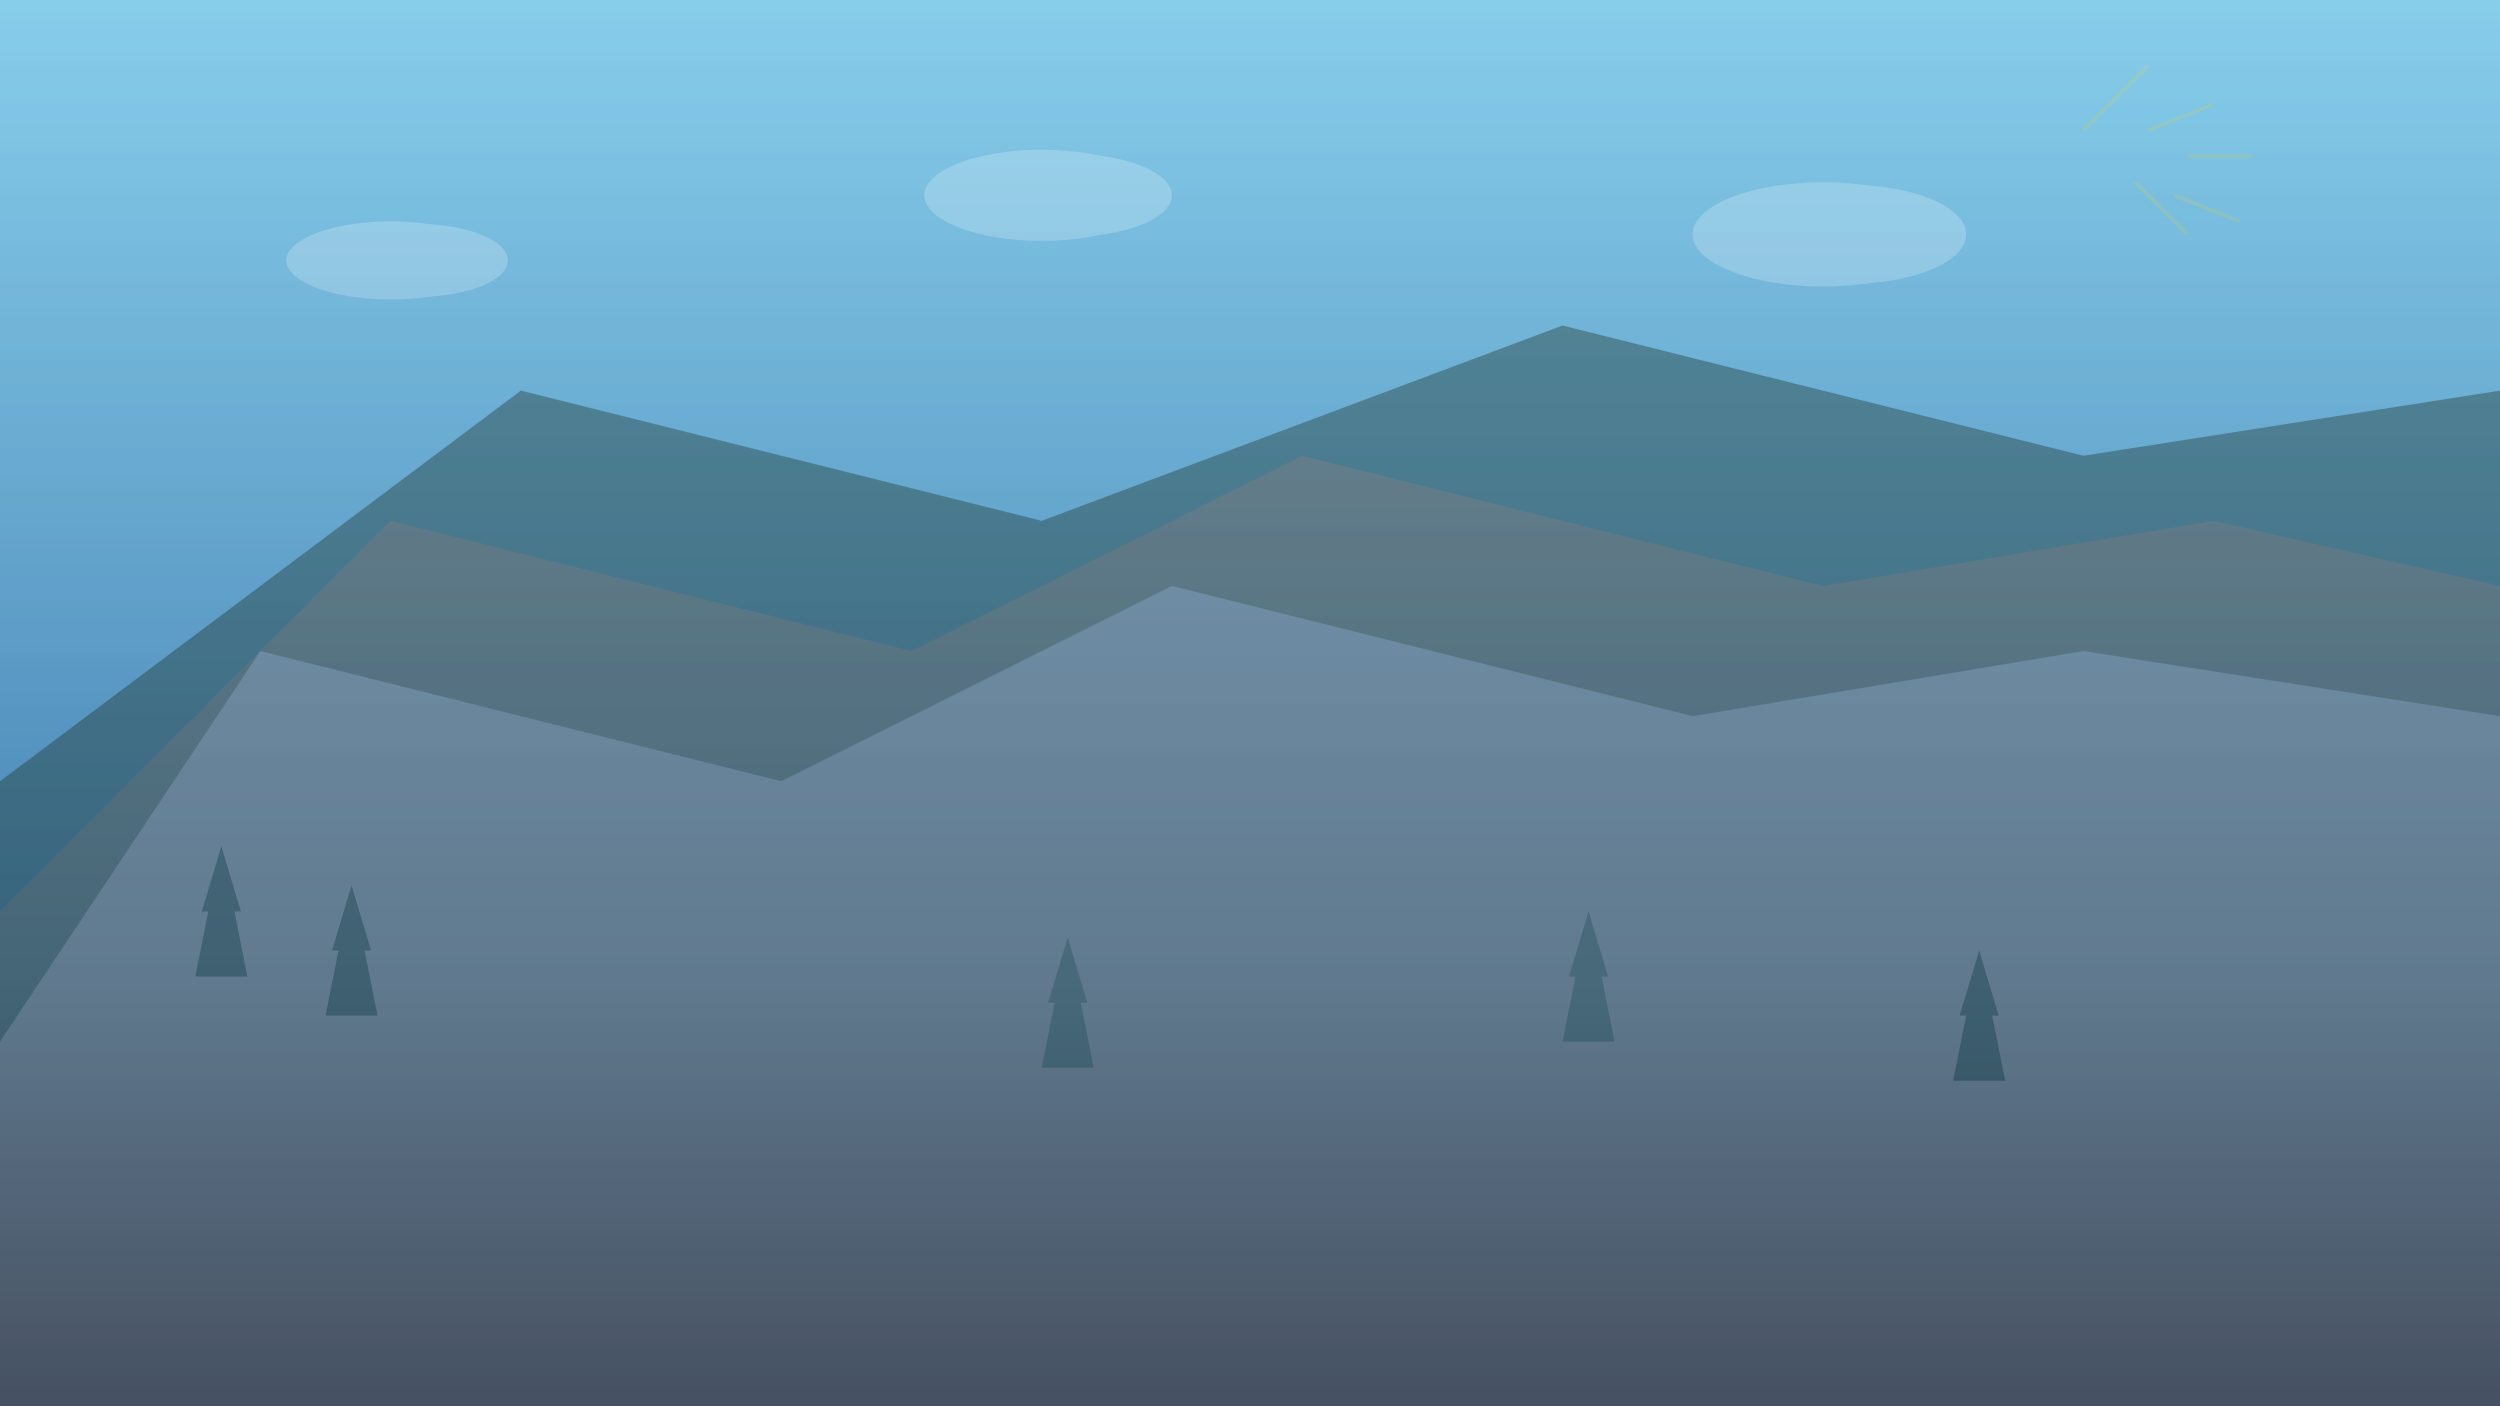 <svg xmlns="http://www.w3.org/2000/svg" viewBox="0 0 1920 1080" width="1920" height="1080">
    <rect x="0" y="0" width="1920" height="1080" fill="#808080" stroke="none"/>
    <defs>
        <linearGradient id="skyGradient" x1="0%" y1="0%" x2="0%" y2="100%">
            <stop offset="0%" style="stop-color:#87CEEB;stop-opacity:1" />
            <stop offset="70%" style="stop-color:#4682B4;stop-opacity:1" />
            <stop offset="100%" style="stop-color:#022259;stop-opacity:1" />
        </linearGradient>
        
        <linearGradient id="mountainGradient1" x1="0%" y1="0%" x2="0%" y2="100%">
            <stop offset="0%" style="stop-color:#2F4F4F;stop-opacity:1" />
            <stop offset="100%" style="stop-color:#1C3A3A;stop-opacity:1" />
        </linearGradient>
        
        <linearGradient id="mountainGradient2" x1="0%" y1="0%" x2="0%" y2="100%">
            <stop offset="0%" style="stop-color:#696969;stop-opacity:1" />
            <stop offset="100%" style="stop-color:#2F4F4F;stop-opacity:1" />
        </linearGradient>
        
        <linearGradient id="mountainGradient3" x1="0%" y1="0%" x2="0%" y2="100%">
            <stop offset="0%" style="stop-color:#778899;stop-opacity:1" />
            <stop offset="100%" style="stop-color:#696969;stop-opacity:1" />
        </linearGradient>
    </defs>
    
    <!-- Sky background -->
    <rect width="1920" height="1080" fill="url(#skyGradient)"/>
    
    <!-- Mountain layers (back to front) -->
    <!-- Furthest mountains -->
    <polygon points="0,600 400,300 800,400 1200,250 1600,350 1920,300 1920,1080 0,1080" 
             fill="url(#mountainGradient1)" opacity="0.7"/>
    
    <!-- Middle mountains -->
    <polygon points="0,700 300,400 700,500 1000,350 1400,450 1700,400 1920,450 1920,1080 0,1080" 
             fill="url(#mountainGradient2)" opacity="0.8"/>
    
    <!-- Foreground mountains -->
    <polygon points="0,800 200,500 600,600 900,450 1300,550 1600,500 1920,550 1920,1080 0,1080" 
             fill="url(#mountainGradient3)" opacity="0.9"/>
    
    <!-- Pine trees silhouettes -->
    <g opacity="0.6">
        <!-- Tree 1 -->
        <polygon points="150,750 170,650 190,750" fill="#1C3A3A"/>
        <polygon points="155,700 185,700 170,650" fill="#1C3A3A"/>
        
        <!-- Tree 2 -->
        <polygon points="250,780 270,680 290,780" fill="#1C3A3A"/>
        <polygon points="255,730 285,730 270,680" fill="#1C3A3A"/>
        
        <!-- Tree 3 -->
        <polygon points="800,820 820,720 840,820" fill="#2F4F4F"/>
        <polygon points="805,770 835,770 820,720" fill="#2F4F4F"/>
        
        <!-- Tree 4 -->
        <polygon points="1200,800 1220,700 1240,800" fill="#2F4F4F"/>
        <polygon points="1205,750 1235,750 1220,700" fill="#2F4F4F"/>
        
        <!-- Tree 5 -->
        <polygon points="1500,830 1520,730 1540,830" fill="#1C3A3A"/>
        <polygon points="1505,780 1535,780 1520,730" fill="#1C3A3A"/>
    </g>
    
    <!-- Clouds -->
    <g opacity="0.3">
        <ellipse cx="300" cy="200" rx="80" ry="30" fill="#ffffff"/>
        <ellipse cx="280" cy="200" rx="60" ry="25" fill="#ffffff"/>
        <ellipse cx="320" cy="200" rx="70" ry="28" fill="#ffffff"/>
        
        <ellipse cx="800" cy="150" rx="90" ry="35" fill="#ffffff"/>
        <ellipse cx="780" cy="150" rx="70" ry="30" fill="#ffffff"/>
        <ellipse cx="820" cy="150" rx="80" ry="32" fill="#ffffff"/>
        
        <ellipse cx="1400" cy="180" rx="100" ry="40" fill="#ffffff"/>
        <ellipse cx="1380" cy="180" rx="80" ry="35" fill="#ffffff"/>
        <ellipse cx="1420" cy="180" rx="90" ry="38" fill="#ffffff"/>
    </g>
    
    <!-- Sun rays -->
    <g opacity="0.2">
        <line x1="1600" y1="100" x2="1650" y2="50" stroke="#FFD700" stroke-width="3"/>
        <line x1="1650" y1="100" x2="1700" y2="80" stroke="#FFD700" stroke-width="3"/>
        <line x1="1680" y1="120" x2="1730" y2="120" stroke="#FFD700" stroke-width="3"/>
        <line x1="1670" y1="150" x2="1720" y2="170" stroke="#FFD700" stroke-width="3"/>
        <line x1="1640" y1="140" x2="1680" y2="180" stroke="#FFD700" stroke-width="3"/>
    </g>
    
    <!-- Overlay gradient for text readability -->
    <rect width="1920" height="1080" fill="url(#skyGradient)" opacity="0.3"/>
</svg>
